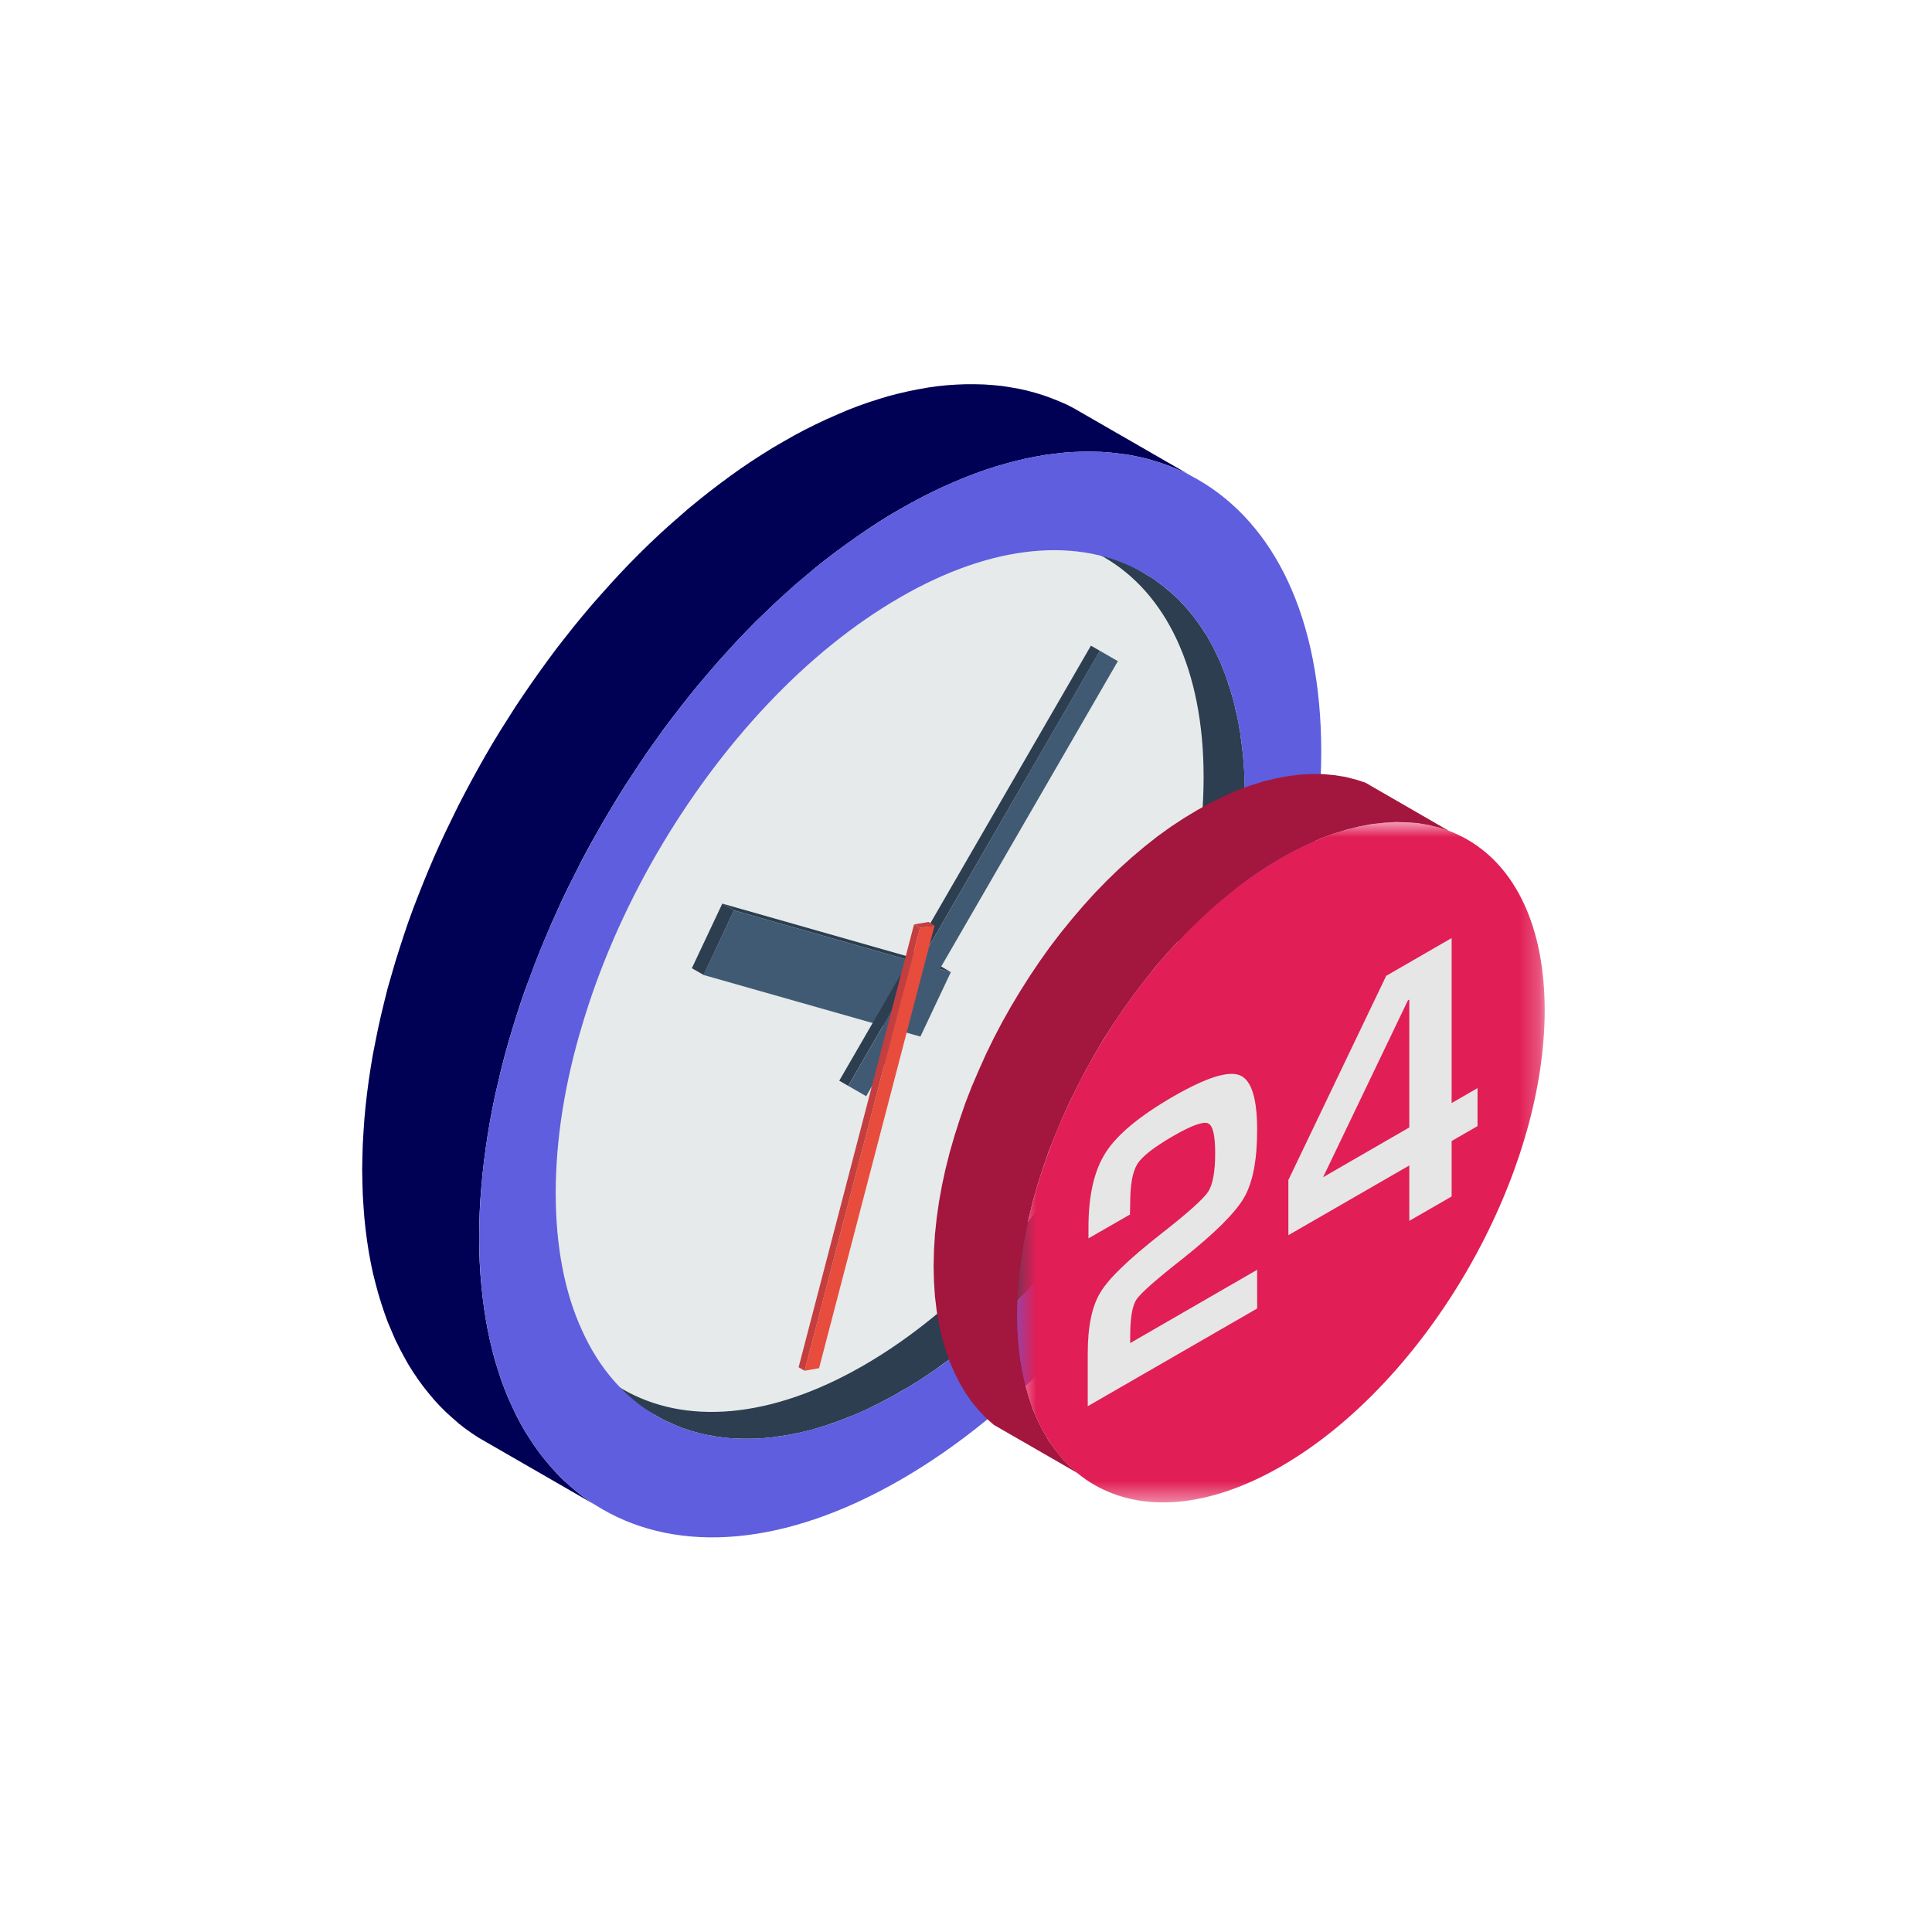 <?xml version="1.0" encoding="UTF-8"?>
<svg width="96px" height="96px" viewBox="0 0 96 96" version="1.1" xmlns="http://www.w3.org/2000/svg" xmlns:xlink="http://www.w3.org/1999/xlink">
    <title>Icon/isometric/consulenza_h24</title>
    <defs>
        <polygon id="path-1" points="32.548 21.758 58.759 21.758 58.759 55.562 32.548 55.562"></polygon>
    </defs>
    <g id="Icon/isometric/consulenza_h24" stroke="none" stroke-width="1" fill="none" fill-rule="evenodd">
        <g id="Group" transform="translate(17.996, 19.092)">
            <polygon id="Fill-1" fill="#2C3E50" points="33.326 6.214 33.472 6.299 33.612 6.403 33.753 6.5 33.887 6.604 34.027 6.707 34.155 6.817 34.289 6.927 34.424 7.042 34.546 7.158 34.674 7.28 34.802 7.402 34.918 7.53 35.04 7.657 35.162 7.791 35.271 7.925 35.387 8.066 35.503 8.206 35.607 8.346 35.717 8.492 35.82 8.644 35.93 8.803 36.028 8.955 36.125 9.107 36.223 9.272 36.315 9.436 36.406 9.607 36.498 9.771 36.583 9.942 36.668 10.124 36.748 10.295 36.833 10.471 36.906 10.648 36.979 10.831 37.053 11.007 37.114 11.196 37.181 11.385 37.248 11.568 37.303 11.763 37.364 11.958 37.425 12.159 37.48 12.354 37.535 12.555 37.577 12.762 37.626 12.969 37.669 13.176 37.711 13.389 37.754 13.602 37.791 13.815 37.821 14.035 37.858 14.26 37.888 14.485 37.913 14.711 37.937 14.936 37.962 15.174 37.986 15.399 37.998 15.637 38.016 15.88 38.029 16.118 38.041 16.361 38.041 16.605 38.047 16.855 38.047 17.098 38.047 17.354 38.041 17.604 38.041 17.86 38.029 18.109 38.016 18.365 37.998 18.627 37.986 18.877 37.962 19.133 37.937 19.395 37.913 19.65 37.888 19.906 37.858 20.162 37.821 20.424 37.791 20.68 37.754 20.942 37.711 21.204 37.669 21.466 37.626 21.721 37.577 21.983 37.535 22.245 37.48 22.513 37.425 22.769 37.364 23.037 37.303 23.293 37.248 23.561 37.181 23.823 37.114 24.085 37.053 24.347 36.979 24.608 36.906 24.876 36.833 25.138 36.748 25.4 36.668 25.674 36.583 25.948 36.498 26.223 36.406 26.491 36.315 26.765 36.223 27.039 36.125 27.307 36.028 27.581 35.93 27.855 35.82 28.123 35.717 28.391 35.607 28.665 35.503 28.939 35.387 29.207 35.271 29.481 35.162 29.749 35.04 30.011 34.918 30.279 34.802 30.547 34.674 30.809 34.546 31.077 34.424 31.345 34.289 31.613 34.155 31.869 34.027 32.137 33.887 32.399 33.753 32.661 33.612 32.923 33.472 33.178 33.326 33.434 33.185 33.696 33.033 33.952 32.886 34.208 32.734 34.464 32.581 34.713 32.429 34.963 32.27 35.219 32.112 35.469 31.953 35.718 31.794 35.962 31.624 36.212 31.465 36.455 31.3 36.699 31.13 36.943 30.959 37.18 30.794 37.424 30.623 37.655 30.446 37.893 30.269 38.13 30.093 38.362 29.916 38.593 29.733 38.825 29.556 39.056 29.373 39.281 29.196 39.507 29.007 39.726 28.818 39.945 28.635 40.171 28.439 40.39 28.25 40.603 28.055 40.816 27.866 41.023 27.671 41.237 27.476 41.444 27.287 41.645 27.097 41.84 26.902 42.035 26.713 42.229 26.512 42.418 26.323 42.607 26.128 42.796 25.926 42.973 25.731 43.155 25.53 43.344 25.328 43.515 25.127 43.691 24.926 43.868 24.725 44.038 24.523 44.209 24.316 44.373 24.108 44.538 23.901 44.702 23.694 44.861 23.486 45.019 23.273 45.171 23.065 45.324 22.852 45.476 22.644 45.622 22.431 45.768 22.224 45.914 22.01 46.048 21.79 46.195 21.577 46.323 21.357 46.457 21.144 46.584 20.93 46.712 20.705 46.84 20.491 46.956 20.272 47.078 20.058 47.187 19.845 47.297 19.631 47.407 19.424 47.51 19.21 47.608 18.991 47.699 18.783 47.797 18.576 47.888 18.368 47.967 18.161 48.052 17.947 48.132 17.74 48.211 17.539 48.284 17.331 48.351 17.124 48.418 16.923 48.479 16.721 48.54 16.52 48.594 16.325 48.649 16.124 48.698 15.922 48.741 15.727 48.783 15.532 48.826 15.337 48.862 15.148 48.893 14.946 48.923 14.757 48.948 14.568 48.978 14.379 48.996 14.178 49.015 13.989 49.027 13.793 49.039 13.604 49.045 13.409 49.051 13.22 49.051 13.037 49.051 12.842 49.045 12.659 49.033 12.482 49.021 12.299 48.996 12.122 48.984 11.933 48.96 11.762 48.936 11.579 48.905 11.402 48.875 11.231 48.832 11.061 48.795 10.89 48.753 10.719 48.71 10.548 48.661 10.383 48.607 10.225 48.558 10.06 48.497 9.895 48.43 9.743 48.369 9.578 48.296 9.426 48.229 9.273 48.156 9.115 48.077 9.06 48.046 14.629 51.262 14.782 51.348 14.928 51.427 15.087 51.506 15.233 51.573 15.392 51.646 15.55 51.719 15.709 51.78 15.867 51.847 16.032 51.902 16.197 51.957 16.361 52.011 16.532 52.06 16.697 52.103 16.874 52.152 17.045 52.188 17.222 52.225 17.392 52.249 17.569 52.286 17.746 52.31 17.929 52.334 18.106 52.353 18.289 52.371 18.472 52.383 18.661 52.389 18.844 52.395 19.033 52.395 19.222 52.395 19.418 52.395 19.607 52.389 19.796 52.377 19.991 52.365 20.192 52.34 20.381 52.328 20.564 52.298 20.76 52.273 20.955 52.243 21.15 52.212 21.345 52.176 21.534 52.133 21.736 52.097 21.937 52.048 22.132 51.999 22.339 51.951 22.535 51.89 22.736 51.829 22.943 51.768 23.145 51.701 23.346 51.628 23.553 51.561 23.761 51.482 23.968 51.402 24.176 51.317 24.383 51.238 24.596 51.147 24.81 51.055 25.023 50.958 25.231 50.86 25.444 50.751 25.658 50.647 25.871 50.537 26.085 50.422 26.298 50.312 26.518 50.19 26.731 50.062 26.957 49.934 27.171 49.813 27.39 49.673 27.604 49.545 27.817 49.405 28.031 49.264 28.244 49.118 28.458 48.978 28.665 48.826 28.873 48.674 29.092 48.521 29.3 48.369 29.507 48.211 29.714 48.052 29.922 47.894 30.129 47.723 30.33 47.559 30.538 47.388 30.739 47.218 30.947 47.041 31.136 46.865 31.343 46.688 31.544 46.511 31.74 46.323 31.941 46.146 32.136 45.957 32.331 45.762 32.52 45.573 32.716 45.378 32.911 45.19 33.1 44.995 33.283 44.794 33.49 44.587 33.679 44.38 33.868 44.166 34.058 43.953 34.253 43.734 34.436 43.515 34.631 43.295 34.814 43.076 34.997 42.857 35.186 42.631 35.369 42.406 35.546 42.175 35.729 41.943 35.9 41.712 36.083 41.48 36.254 41.249 36.43 41.005 36.601 40.774 36.778 40.53 36.943 40.286 37.108 40.049 37.278 39.805 37.437 39.562 37.602 39.312 37.766 39.068 37.925 38.819 38.077 38.569 38.242 38.313 38.395 38.069 38.541 37.814 38.694 37.558 38.84 37.302 38.986 37.046 39.133 36.784 39.285 36.528 39.419 36.273 39.566 36.005 39.7 35.749 39.84 35.487 39.962 35.225 40.103 34.963 40.231 34.689 40.359 34.427 40.487 34.165 40.615 33.897 40.731 33.629 40.853 33.361 40.969 33.093 41.085 32.825 41.201 32.551 41.317 32.283 41.42 32.015 41.53 31.747 41.634 31.473 41.737 31.205 41.835 30.931 41.945 30.663 42.036 30.389 42.128 30.115 42.219 29.841 42.311 29.573 42.396 29.298 42.482 29.024 42.561 28.75 42.646 28.494 42.713 28.22 42.787 27.958 42.86 27.697 42.927 27.435 42.994 27.173 43.049 26.911 43.116 26.649 43.177 26.387 43.232 26.125 43.287 25.863 43.342 25.595 43.384 25.333 43.433 25.077 43.482 24.816 43.525 24.548 43.567 24.292 43.598 24.036 43.641 23.774 43.665 23.512 43.696 23.256 43.726 23 43.75 22.739 43.775 22.483 43.793 22.227 43.811 21.971 43.83 21.715 43.842 21.466 43.848 21.21 43.854 20.954 43.86 20.704 43.86 20.454 43.86 20.205 43.854 19.955 43.848 19.711 43.842 19.468 43.83 19.23 43.811 18.987 43.793 18.749 43.775 18.518 43.75 18.292 43.726 18.061 43.696 17.835 43.665 17.61 43.641 17.385 43.598 17.171 43.567 16.952 43.525 16.739 43.482 16.532 43.433 16.319 43.384 16.112 43.342 15.905 43.287 15.704 43.232 15.503 43.177 15.308 43.116 15.113 43.049 14.924 42.994 14.735 42.927 14.546 42.86 14.357 42.787 14.181 42.713 13.998 42.646 13.821 42.561 13.645 42.482 13.474 42.396 13.298 42.311 13.121 42.219 12.95 42.128 12.786 42.036 12.622 41.945 12.463 41.835 12.305 41.737 12.146 41.634 11.994 41.53 11.848 41.42 11.696 41.317 11.556 41.201 11.416 41.085 11.275 40.969 11.135 40.853 11.007 40.731 10.88 40.615 10.752 40.487 10.624 40.359 10.508 40.231 10.392 40.103 10.277 39.962 10.167 39.84 10.057 39.7 9.954 39.566 9.856 39.419 9.747 39.285 9.649 39.133 9.558 38.986 9.473 38.84 9.381 33.197 6.129"></polygon>
            <path d="M24.908,9.777 C15.575,15.161 8.005,28.251 8.005,39.013 C8.005,49.782 15.575,54.143 24.908,48.759 C34.247,43.381 41.811,30.285 41.811,19.523 C41.811,8.76 34.247,4.393 24.908,9.777" id="Fill-2" fill="#E6EAEB"></path>
            <polygon id="Fill-4" fill="#000055" points="20.929 2.851 21.466 2.546 22.003 2.26 22.54 1.992 23.07 1.742 23.595 1.511 24.107 1.291 24.626 1.09 25.138 0.908 25.651 0.743 26.151 0.591 26.651 0.463 27.151 0.347 27.639 0.25 28.121 0.164 28.597 0.097 29.067 0.049 29.536 0.018 29.994 4.97379915e-14 30.451 4.97379915e-14 30.903 0.012 31.342 0.043 31.775 0.085 32.202 0.152 32.623 0.225 33.038 0.317 33.446 0.426 33.843 0.548 34.233 0.688 34.617 0.841 34.996 1.005 35.362 1.194 41.169 4.538 40.809 4.355 40.431 4.191 40.047 4.038 39.65 3.898 39.254 3.776 38.851 3.667 38.43 3.575 38.015 3.496 37.582 3.441 37.149 3.393 36.71 3.362 36.264 3.35 35.807 3.35 35.343 3.368 34.88 3.399 34.41 3.454 33.928 3.514 33.446 3.6 32.958 3.697 32.47 3.813 31.97 3.947 31.464 4.093 30.957 4.258 30.445 4.44 29.927 4.641 29.402 4.861 28.877 5.092 28.347 5.342 27.816 5.61 27.279 5.896 26.736 6.201 26.193 6.517 25.657 6.852 25.126 7.199 24.601 7.559 24.077 7.93 23.552 8.314 23.034 8.71 22.521 9.118 22.015 9.544 21.509 9.971 21.015 10.415 20.514 10.872 20.032 11.335 19.538 11.81 19.062 12.298 18.593 12.791 18.129 13.296 17.666 13.808 17.214 14.332 16.763 14.862 16.324 15.398 15.89 15.946 15.463 16.5 15.037 17.061 14.628 17.633 14.219 18.206 13.823 18.79 13.432 19.381 13.042 19.978 12.67 20.575 12.304 21.184 11.944 21.793 11.596 22.408 11.248 23.03 10.913 23.657 10.596 24.284 10.278 24.918 9.967 25.557 9.675 26.197 9.388 26.837 9.113 27.482 8.845 28.128 8.589 28.78 8.345 29.431 8.101 30.083 7.875 30.735 7.662 31.393 7.46 32.044 7.265 32.702 7.082 33.36 6.911 34.018 6.759 34.669 6.606 35.327 6.472 35.973 6.35 36.625 6.24 37.276 6.143 37.928 6.057 38.574 5.984 39.213 5.923 39.859 5.874 40.492 5.838 41.126 5.819 41.759 5.813 42.387 5.819 43.002 5.838 43.611 5.874 44.208 5.923 44.786 5.984 45.359 6.057 45.919 6.143 46.468 6.24 47.004 6.35 47.521 6.472 48.033 6.606 48.532 6.759 49.02 6.911 49.489 7.082 49.945 7.265 50.396 7.46 50.823 7.662 51.249 7.875 51.651 8.101 52.047 8.345 52.431 8.589 52.796 8.845 53.149 9.113 53.484 9.388 53.813 9.675 54.124 9.967 54.422 10.278 54.702 10.596 54.977 10.913 55.232 11.248 55.47 11.596 55.695 5.783 52.345 5.441 52.12 5.106 51.882 4.782 51.627 4.471 51.352 4.16 51.072 3.861 50.774 3.575 50.463 3.3 50.134 3.032 49.799 2.776 49.446 2.525 49.074 2.288 48.697 2.068 48.301 1.854 47.899 1.647 47.479 1.458 47.04 1.269 46.595 1.104 46.139 0.946 45.664 0.799 45.182 0.665 44.683 0.537 44.177 0.427 43.654 0.329 43.118 0.244 42.569 0.171 42.009 0.11 41.436 0.067 40.858 0.03 40.261 0.012 39.652 -1.66977543e-13 39.031 0.012 38.409 0.03 37.776 0.067 37.142 0.11 36.509 0.171 35.863 0.244 35.224 0.329 34.578 0.427 33.932 0.537 33.281 0.665 32.629 0.799 31.971 0.946 31.319 1.104 30.662 1.269 30.004 1.458 29.352 1.647 28.7 1.854 28.043 2.068 27.385 2.288 26.733 2.525 26.081 2.776 25.43 3.032 24.784 3.3 24.132 3.575 23.487 3.861 22.847 4.16 22.207 4.471 21.568 4.782 20.934 5.106 20.307 5.441 19.68 5.783 19.058 6.13 18.443 6.49 17.828 6.856 17.225 7.235 16.628 7.613 16.031 8.009 15.44 8.406 14.862 8.815 14.283 9.229 13.711 9.644 13.15 10.077 12.596 10.51 12.048 10.95 11.512 11.401 10.976 11.858 10.458 12.316 9.946 12.78 9.441 13.255 8.941 13.731 8.46 14.213 7.985 14.701 7.522 15.201 7.065 15.701 6.627 16.202 6.188 16.714 5.768 17.226 5.36 17.745 4.964 18.263 4.58 18.782 4.209 19.313 3.849 19.849 3.502 20.386 3.167"></polygon>
            <polygon id="Fill-7" fill="#2C3E50" points="14.334 51.084 8.527 47.734 8.667 47.825 8.82 47.91 14.627 51.26 14.481 51.175"></polygon>
            <polygon id="Fill-9" fill="#2C3E50" points="38.842 9.385 33.035 6.035 32.882 5.95 32.736 5.87 38.543 9.22 38.695 9.3"></polygon>
            <path d="M38.842,9.385 C37.262,8.471 35.383,8.094 33.285,8.301 C31.272,8.502 29.057,9.245 26.739,10.585 C24.415,11.925 22.201,13.728 20.188,15.853 C18.096,18.058 16.211,20.61 14.625,23.345 C13.045,26.074 11.776,28.985 10.916,31.897 C10.074,34.705 9.617,37.519 9.617,40.193 C9.617,42.873 10.074,45.157 10.916,46.996 C11.776,48.915 13.045,50.352 14.625,51.26 C16.211,52.174 18.096,52.551 20.188,52.344 C22.201,52.149 24.415,51.4 26.739,50.066 C29.057,48.726 31.272,46.923 33.285,44.791 C35.383,42.593 37.262,40.034 38.842,37.3 C40.428,34.571 41.697,31.665 42.563,28.754 C43.398,25.946 43.856,23.132 43.856,20.452 C43.856,17.778 43.398,15.494 42.563,13.649 C41.697,11.736 40.428,10.292 38.842,9.385 M11.947,21.798 C15.729,15.244 20.957,9.531 26.739,6.199 C32.516,2.868 37.744,2.551 41.526,4.738 C45.32,6.918 47.656,11.602 47.656,18.265 C47.656,24.923 45.32,32.305 41.526,38.853 C37.744,45.4 32.516,51.12 26.739,54.445 C20.957,57.777 15.729,58.094 11.947,55.907 C8.159,53.727 5.816,49.049 5.816,42.385 C5.816,35.728 8.159,28.34 11.947,21.798" id="Fill-11" fill="#5E5EDE"></path>
            <polygon id="Fill-14" fill="#2C3E50" points="16.968 29.353 16.382 29.018 17.895 25.808 18.474 26.143"></polygon>
            <polygon id="Fill-16" fill="#2C3E50" points="18.474 26.143 17.895 25.808 28.674 28.878 29.253 29.213"></polygon>
            <polygon id="Fill-18" fill="#415A73" points="29.251 29.213 27.738 32.416 16.959 29.353 18.472 26.143"></polygon>
            <polygon id="Fill-20" fill="#2C3E50" points="24.152 34.864 23.706 34.608 36.211 12.991 36.657 13.247"></polygon>
            <polygon id="Fill-22" fill="#415A73" points="25.045 35.378 24.155 34.866 36.654 13.243 37.55 13.761 35.306 17.641"></polygon>
            <polygon id="Fill-24" fill="#C43E3F" points="28.441 26.896 28.142 26.72 27.422 26.841 27.721 27.018"></polygon>
            <polygon id="Fill-26" fill="#C43E3F" points="27.72 27.015 27.421 26.844 21.687 48.845 21.986 49.021"></polygon>
            <polygon id="Fill-28" fill="#E74C3C" points="21.983 49.02 22.703 48.892 28.443 26.898 27.717 27.014"></polygon>
            <polygon id="Fill-30" fill="#A3163E" points="53.99 22.188 49.842 19.794 49.348 19.636 48.836 19.508 48.299 19.423 47.756 19.374 47.189 19.368 46.609 19.398 46.012 19.471 45.408 19.587 44.779 19.739 44.151 19.934 43.505 20.172 42.852 20.458 42.181 20.787 41.51 21.153 40.833 21.561 40.168 21.999 39.509 22.474 38.869 22.98 38.234 23.516 37.606 24.082 37.002 24.667 36.404 25.282 35.825 25.922 35.263 26.58 34.708 27.262 34.178 27.956 33.665 28.675 33.171 29.412 32.695 30.161 32.238 30.922 31.799 31.702 31.39 32.482 31 33.28 30.64 34.084 30.292 34.894 29.975 35.71 29.694 36.526 29.432 37.348 29.194 38.171 28.987 38.993 28.81 39.809 28.663 40.625 28.547 41.435 28.462 42.239 28.413 43.037 28.395 43.829 28.413 44.596 28.462 45.333 28.547 46.04 28.663 46.716 28.81 47.368 28.987 47.983 29.194 48.568 29.432 49.116 29.694 49.634 29.975 50.115 30.292 50.572 30.64 50.986 31 51.37 31.39 51.711 35.544 54.104 35.148 53.757 34.788 53.38 34.446 52.959 34.123 52.509 33.836 52.021 33.574 51.504 33.336 50.955 33.135 50.371 32.958 49.755 32.811 49.11 32.695 48.434 32.61 47.721 32.561 46.984 32.543 46.217 32.561 45.431 32.61 44.633 32.695 43.829 32.811 43.019 32.958 42.203 33.135 41.38 33.336 40.564 33.574 39.736 33.836 38.92 34.123 38.097 34.446 37.287 34.788 36.471 35.148 35.673 35.544 34.875 35.953 34.09 36.386 33.316 36.837 32.549 37.319 31.799 37.813 31.069 38.326 30.35 38.862 29.649 39.405 28.967 39.973 28.309 40.552 27.67 41.15 27.061 41.754 26.47 42.382 25.91 43.01 25.374 43.663 24.868 44.316 24.393 44.975 23.954 45.658 23.546 46.329 23.175 47 22.846 47.653 22.566 48.293 22.328 48.934 22.127 49.55 21.975 50.16 21.859 50.757 21.792 51.337 21.756 51.898 21.768 52.453 21.81 52.984 21.902 53.496 22.024"></polygon>
            <mask id="mask-2" fill="white">
                <use xlink:href="#path-1"></use>
            </mask>
            <g id="Clip-33"></g>
            <path d="M45.657,53.773 C52.897,49.601 58.759,39.453 58.759,31.103 C58.759,22.758 52.897,19.372 45.657,23.544 C38.416,27.716 32.548,37.876 32.548,46.22 C32.548,54.571 38.416,57.945 45.657,53.773" id="Fill-32" fill="#E11E55" mask="url(#mask-2)"></path>
            <path d="M52.031,36.93 L52.031,30.578 L51.963,30.614 L47.748,39.403 L52.031,36.93 Z M54.135,27.52 L54.135,35.718 L55.422,34.975 L55.422,36.863 L54.135,37.606 L54.135,40.36 L52.031,41.572 L52.031,38.819 L46.022,42.284 L46.022,39.543 L50.884,29.396 L54.135,27.52 Z" id="Fill-35" fill="#E6E6E6" mask="url(#mask-2)"></path>
            <path d="M44.471,44.003 L44.471,45.927 L36.053,50.782 L36.053,48.169 C36.053,46.817 36.266,45.793 36.693,45.111 C37.108,44.417 38.115,43.46 39.695,42.218 C41.006,41.195 41.781,40.5 42.025,40.141 C42.269,39.775 42.385,39.13 42.385,38.204 C42.385,37.315 42.269,36.821 42.025,36.724 C41.781,36.626 41.207,36.834 40.298,37.357 C39.365,37.899 38.767,38.356 38.523,38.74 C38.279,39.124 38.163,39.775 38.163,40.707 L38.151,41.256 L36.089,42.443 L36.089,41.907 C36.089,40.299 36.376,39.051 36.956,38.161 C37.529,37.272 38.651,36.346 40.305,35.39 C41.927,34.458 43.025,34.105 43.605,34.336 C44.184,34.568 44.471,35.475 44.471,37.053 C44.471,38.545 44.257,39.672 43.812,40.433 C43.367,41.189 42.354,42.194 40.768,43.454 C39.457,44.484 38.694,45.154 38.481,45.47 C38.267,45.781 38.163,46.39 38.163,47.298 L38.163,47.645 L44.471,44.003 Z" id="Fill-37" fill="#E6E6E6" mask="url(#mask-2)"></path>
        </g>
    </g>
</svg>